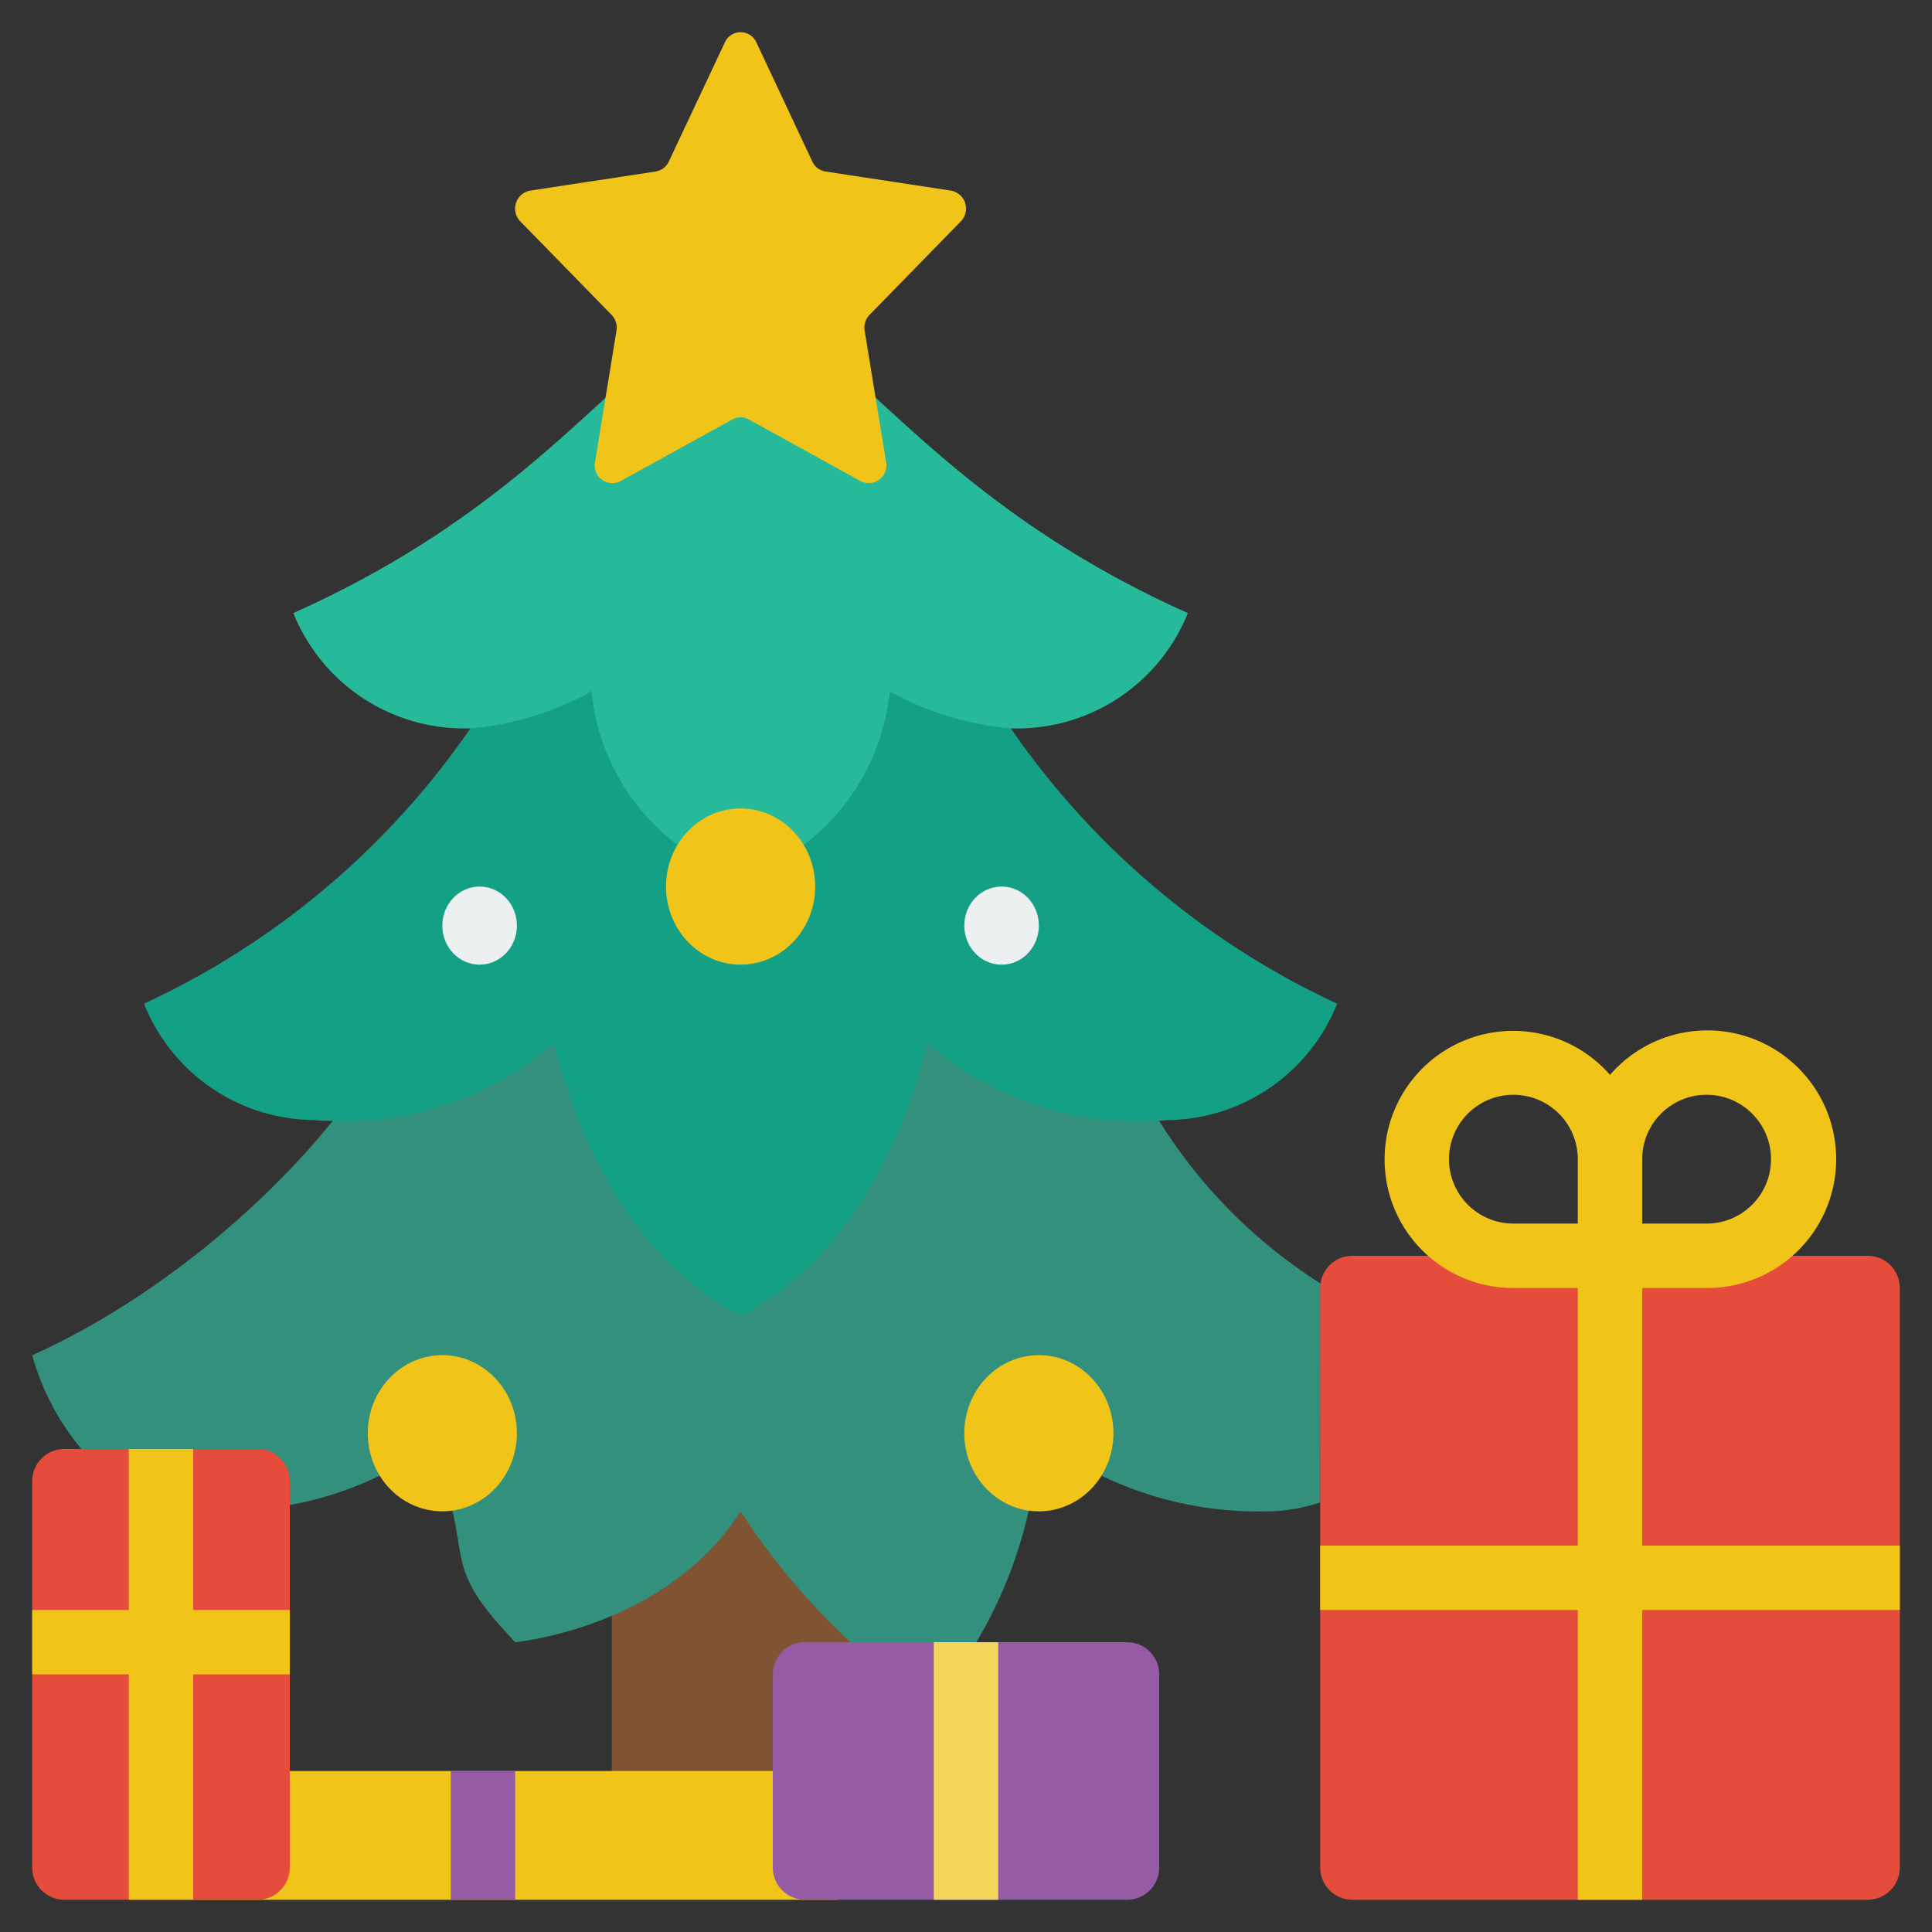 <svg xmlns="http://www.w3.org/2000/svg" fill-rule="evenodd" stroke-linejoin="round" stroke-miterlimit="2" clip-rule="evenodd" viewBox="0 0 120 120"><rect x="0" y="0" width="120" height="120" fill="#333333" stroke="none"/><g fill-rule="nonzero"><path fill="#805333" d="M38 89.998h16v24H38z"/><path fill="#33907c" d="M68 59.999a31.997 31.997 0 0 0 14.02 19.72l-.02 13.6a10.951 10.951 0 0 1-3.58.56 22.416 22.416 0 0 1-10-2.22l-4.52 2.16a27.895 27.895 0 0 1-3.26 8.18h-7.82a43.574 43.574 0 0 1-6.82-8.12c-4.64 7.26-14 8.12-14 8.12-3.82-4-3.12-4.74-3.9-8.18l-4.52-2.16a21.513 21.513 0 0 1-5.58 1.82L5.06 90A15.463 15.463 0 0 1 2 84.178c11.26-5.06 22-16.18 24-24.18z"/><path fill="#14a085" d="M60 40.707A50.316 50.316 0 0 0 83.052 62.34 11.461 11.461 0 0 1 72.47 69.57a6.793 6.793 0 0 1-1 .048 19.802 19.802 0 0 1-13.896-4.85S55.264 76.894 46 81.745c-9.264-4.85-11.578-16.978-11.578-16.978a19.799 19.799 0 0 1-13.896 4.85 6.793 6.793 0 0 1-1-.048A11.461 11.461 0 0 1 8.944 62.34 50.15 50.15 0 0 0 32.1 40.503z"/><path fill="#26b99a" d="M40.274 22.316c-4.845 4.165-10.508 10.6-22.054 15.763a11.434 11.434 0 0 0 11.02 7.16 18.812 18.812 0 0 0 7.5-2.3 13.615 13.615 0 0 0 5.34 9.54h7.84a13.618 13.618 0 0 0 5.34-9.54 18.818 18.818 0 0 0 7.5 2.3 11.436 11.436 0 0 0 11.02-7.16c-11.546-5.166-17.2-11.6-22.054-15.763z"/><g fill="#f0c419"><path d="m46.979 2.631 3.475 7.4c.152.332.46.565.82.622l7.8 1.188a1.135 1.135 0 0 1 .6 1.914l-5.663 5.8a1.15 1.15 0 0 0-.305.988l1.332 8.16a1.098 1.098 0 0 1-1.584 1.182l-6.944-3.832a1.054 1.054 0 0 0-1.024 0l-6.945 3.832a1.096 1.096 0 0 1-1.583-1.183l1.332-8.16a1.15 1.15 0 0 0-.306-.987l-5.662-5.8a1.135 1.135 0 0 1 .6-1.914l7.8-1.188c.36-.057.668-.29.82-.622l3.476-7.39a1.074 1.074 0 0 1 1.96-.01zM50.632 55.065c0 2.679-2.073 4.85-4.632 4.85-2.558 0-4.633-2.171-4.633-4.85s2.075-4.85 4.633-4.85c2.559 0 4.632 2.172 4.632 4.85zM32.106 89.021c0 2.679-2.074 4.85-4.632 4.85s-4.631-2.171-4.631-4.85 2.073-4.85 4.631-4.85 4.632 2.171 4.632 4.85zM69.158 89.021c0 2.679-2.075 4.85-4.632 4.85-2.558 0-4.632-2.171-4.632-4.85s2.074-4.85 4.632-4.85c2.557 0 4.632 2.171 4.632 4.85z"/></g><path fill="#ecf0f1" d="M64.526 57.491c0 1.34-1.037 2.426-2.316 2.426s-2.316-1.086-2.316-2.426 1.037-2.426 2.316-2.426c1.28 0 2.316 1.086 2.316 2.426zM32.106 57.491c0 1.34-1.037 2.426-2.316 2.426s-2.316-1.086-2.316-2.426 1.037-2.426 2.316-2.426 2.316 1.086 2.316 2.426z"/><path fill="#f0c419" d="M12 117.999h40v-8H18z"/><path fill="#e64c3c" d="M4 89.998h12c1.108 0 2 .892 2 2v24c0 1.109-.892 2-2 2H4c-1.108 0-2-.891-2-2v-24c0-1.108.892-2 2-2zM84 77.999h32c1.108 0 2 .892 2 2v36c0 1.108-.892 2-2 2H84c-1.108 0-2-.892-2-2v-36c0-1.108.892-2 2-2z"/><path fill="#955ba5" d="M28 109.998h4v8h-4z"/><path fill="#f0c419" d="M12 89.998H8v10H2v4h6v14h4v-14h6v-4h-6zM118 95.999h-16v-16h4a8 8 0 1 0-6-13.236 7.985 7.985 0 1 0-6 13.236h4v16H82v4h16v18h4v-18h16zm-12-28c2.21 0 4 1.79 4 4s-1.79 4-4 4h-4v-4c0-2.21 1.79-4 4-4zm-16 4a4 4 0 0 1 8 0v4h-4a4 4 0 0 1-4-4z"/><path fill="#955ba5" d="M50 101.999h20c1.108 0 2 .892 2 2v12c0 1.108-.892 2-2 2H50c-1.108 0-2-.892-2-2v-12c0-1.108.892-2 2-2z"/><path fill="#f3d55b" d="M58 101.999h4v16h-4z"/></g></svg>